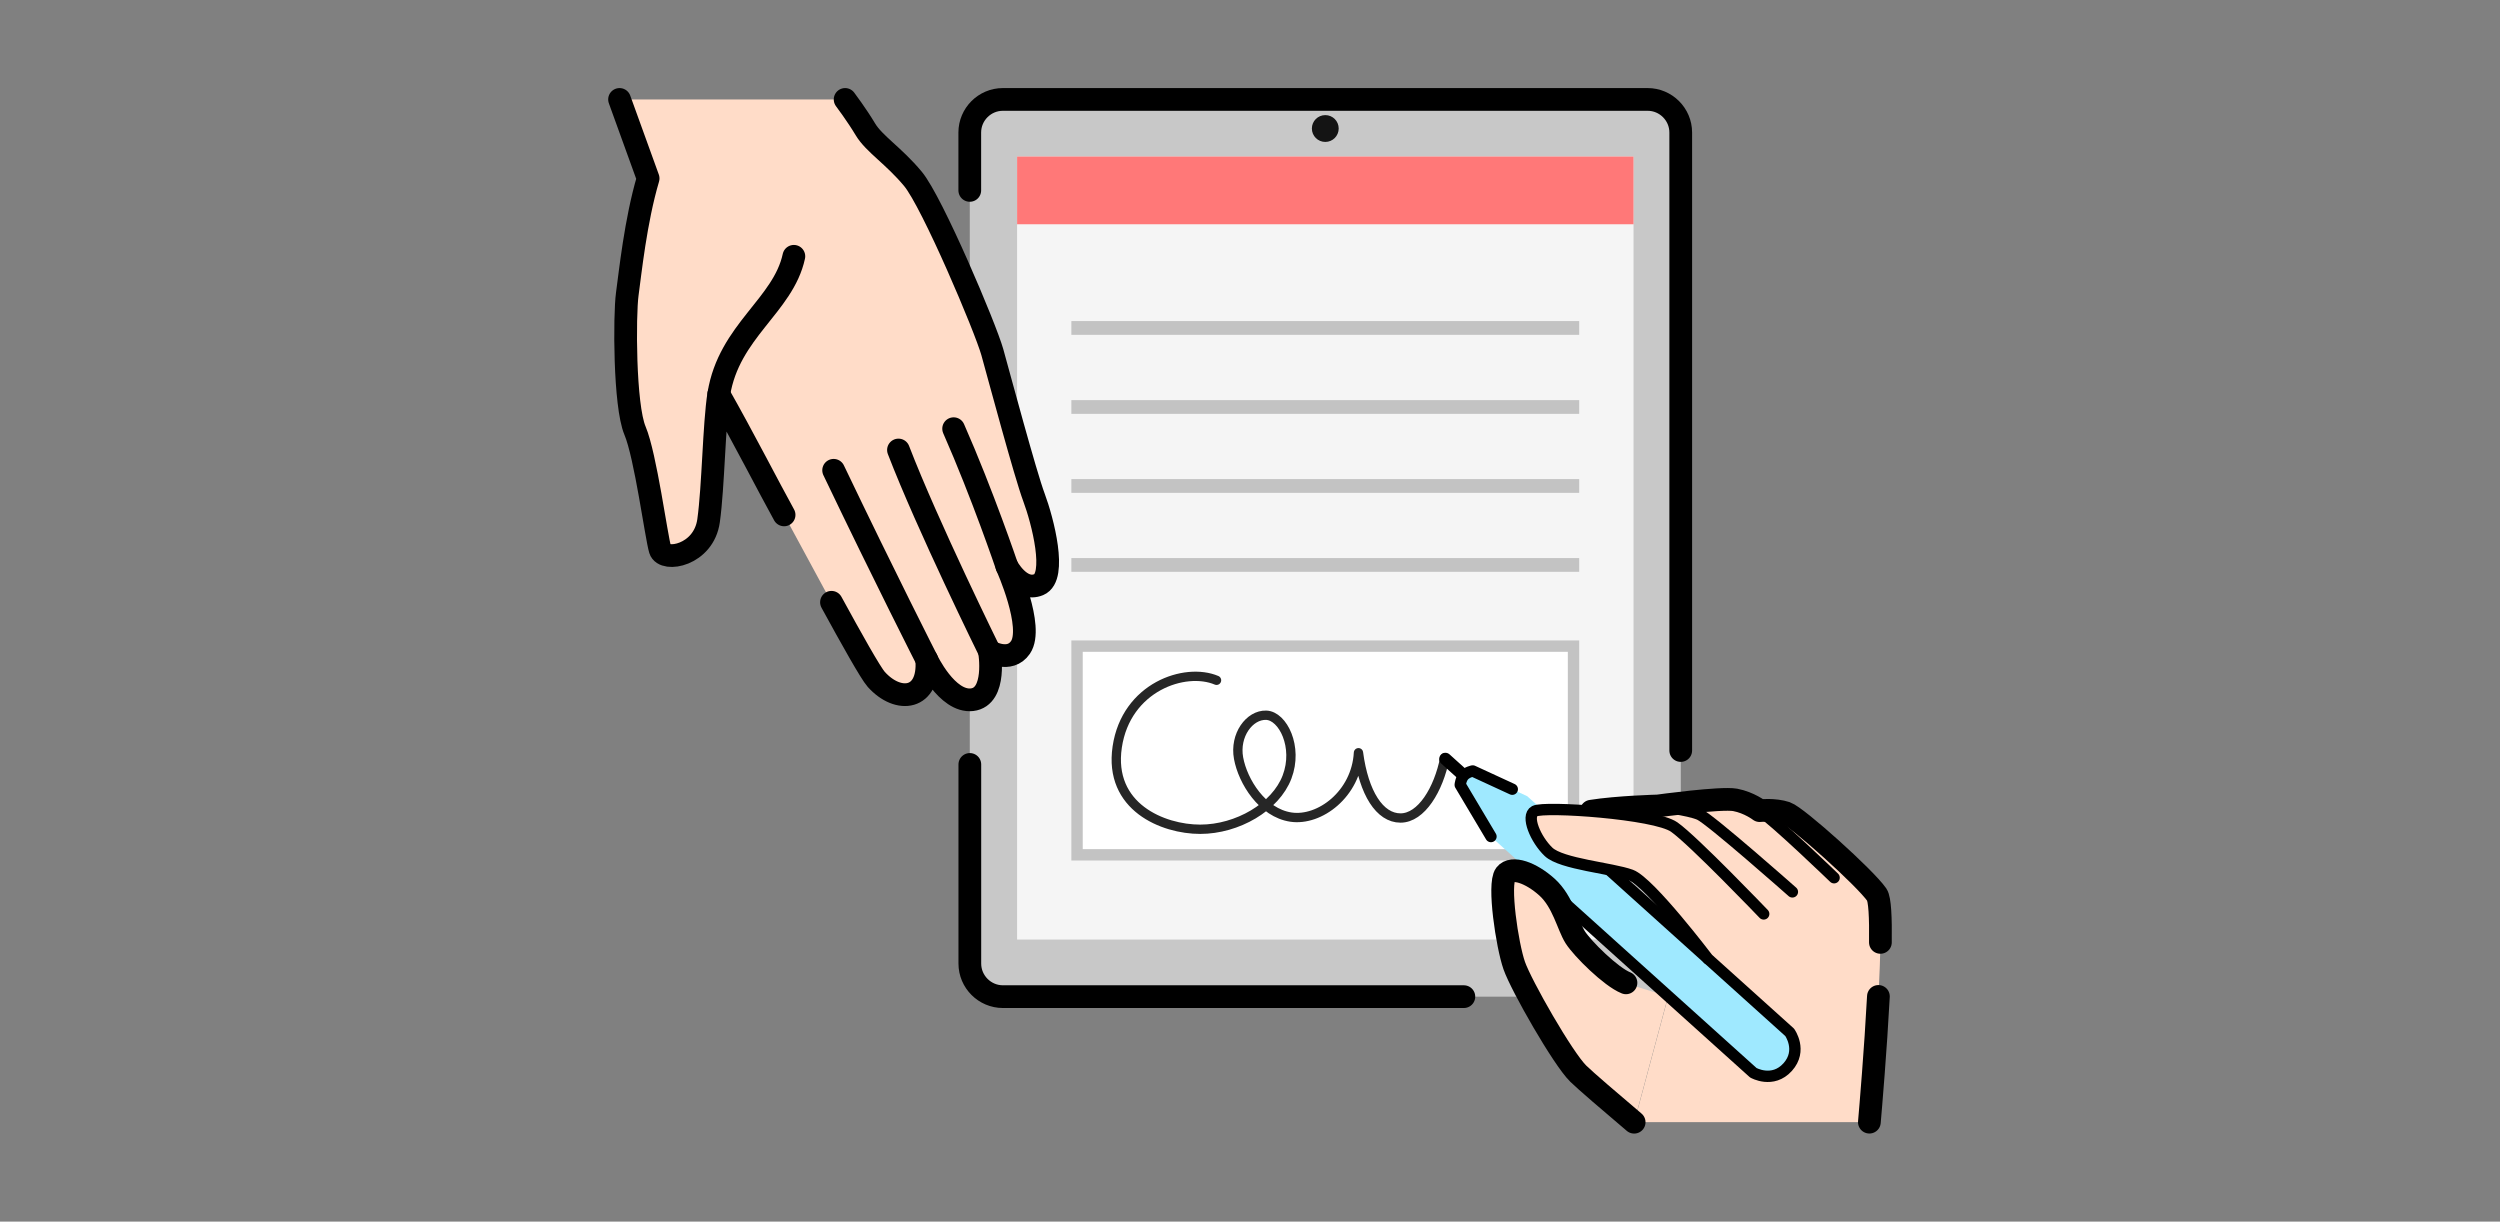 <?xml version="1.0" encoding="UTF-8"?>
<svg id="_レイヤー_1" data-name="レイヤー_1" xmlns="http://www.w3.org/2000/svg" version="1.1" viewBox="0 0 440 215">
  <rect x="0" y="0" width="440" height="215" fill="#808080" stroke="none"/>
  <!-- Generator: Adobe Illustrator 29.3.1, SVG Export Plug-In . SVG Version: 2.1.0 Build 151)  -->
  <g>
    <g>
      <g>
        <rect x="170.68" y="17.5" width="125.14" height="157.91" rx="5.82" ry="5.82" fill="#c8c8c8"/>
        <path d="M257.64,175.41h-81.13c-3.2,0-5.82-2.62-5.82-5.82v-35.05" fill="none" stroke="#000" stroke-linecap="round" stroke-linejoin="round" stroke-width="4"/>
        <path d="M170.68,33.51v-10.19c0-3.2,2.62-5.82,5.82-5.82h113.49c3.2,0,5.82,2.62,5.82,5.82v108.77" fill="none" stroke="#000" stroke-linecap="round" stroke-linejoin="round" stroke-width="4"/>
      </g>
      <rect x="179.01" y="27.55" width="108.49" height="137.81" fill="#f5f5f5"/>
      <rect x="179.01" y="27.55" width="108.49" height="11.92" fill="#ff7878"/>
      <g>
        <line x1="188.56" y1="99.43" x2="277.94" y2="99.43" fill="none" stroke="#c3c3c3" stroke-miterlimit="10" stroke-width="2.42"/>
        <line x1="188.56" y1="85.53" x2="277.94" y2="85.53" fill="none" stroke="#c3c3c3" stroke-miterlimit="10" stroke-width="2.42"/>
        <line x1="188.56" y1="71.63" x2="277.94" y2="71.63" fill="none" stroke="#c3c3c3" stroke-miterlimit="10" stroke-width="2.42"/>
        <line x1="188.56" y1="57.72" x2="277.94" y2="57.72" fill="none" stroke="#c3c3c3" stroke-miterlimit="10" stroke-width="2.42"/>
      </g>
      <g>
        <rect x="189.56" y="113.72" width="87.38" height="36.73" fill="#fff"/>
        <path d="M275.94,114.72v34.73h-85.38v-34.73h85.38M277.94,112.72h-89.38v38.73h89.38v-38.73h0Z" fill="#c3c3c3"/>
      </g>
      <path d="M235.61,22.62c0,1.3-1.05,2.36-2.36,2.36s-2.36-1.06-2.36-2.36,1.05-2.36,2.36-2.36,2.36,1.05,2.36,2.36Z" fill="#141414"/>
    </g>
    <g>
      <path d="M214.11,119.73c-5.54-2.35-15.91,1.17-17.48,11.74-1.56,10.57,8.06,14.48,14.6,14.48s13.28-3.91,15.29-9.2c2.01-5.28-.73-10.77-3.67-10.87-2.94-.09-5.61,3.5-4.86,7.57.75,4.08,4.18,9.61,9.21,10.36,5.04.76,11.49-4.05,11.89-11.33.94,7.1,3.74,11.49,7.4,11.49s6.7-5,7.8-10.6" fill="none" stroke="#262626" stroke-linecap="round" stroke-linejoin="round" stroke-width="1.64"/>
      <path d="M330.32,157.47c-2.02-2.93-14.03-13.74-15.99-14.4-1.96-.66-4.63-.4-4.63-.4,0,0-1.83-1.42-4.31-1.89-2.49-.46-13.6,1.07-13.6,1.07,0,0-8.86.23-13.29,1.21l6.11,4.31,13.41,10.74,2.61,10.65-7.01,6.56-5.98,22.18h41.38c.44-5.02,3.17-37.33,1.31-40.03Z" fill="#ffdcc8"/>
      <path d="M293.6,175.32s-4.81-1.31-7.43-2.34c-2.62-1.03-7.67-6.02-8.95-8.05-1.27-2.03-2.13-6.26-4.95-8.8-2.82-2.54-6.16-3.72-7.31-2.23-1.31,1.7.3,12.48,1.54,16.03,1.24,3.55,8.56,16.37,11.27,19.03,1.25,1.23,5.57,4.93,9.84,8.55l5.98-22.18Z" fill="#ffdcc8"/>
      <g>
        <path d="M261.7,140.16c-.4.45-1.09.48-1.54.08l-6.5-5.85c-.45-.4-.48-1.09-.08-1.54.4-.45,1.09-.48,1.54-.08l6.49,5.85c.45.4.48,1.09.08,1.54Z"/>
        <path d="M314.62,187.82c-2.65,2.94-6.05.99-6.05.99l-46.17-41.57-5.41-9.09s.09-1.03.64-1.64c.55-.61,1.56-.81,1.56-.81l9.6,4.43,46.17,41.57s2.3,3.18-.35,6.12Z" fill="#9fe9ff"/>
        <path d="M262.41,147.23l-5.41-9.09s.09-1.03.64-1.64c.55-.61,1.56-.81,1.56-.81l6.96,3.21" fill="none" stroke="#000" stroke-linecap="round" stroke-linejoin="round" stroke-width="2"/>
        <path d="M282.9,152.81l32.08,28.88s2.3,3.18-.35,6.12c-2.65,2.94-6.05.99-6.05.99l-34.72-31.26" fill="none" stroke="#000" stroke-linecap="round" stroke-linejoin="round" stroke-width="2"/>
      </g>
      <g>
        <path d="M309.98,161.26c-4.96-5.19-9.77-10.6-15.21-15.29-1.93-1.35-4.45-1.62-6.72-2.11-3.15-.55-6.34-.93-9.53-1.19,3.2.17,6.4.44,9.58.9,2.36.43,4.93.62,6.98,1.99,3.19,2.47,6.01,5.35,8.92,8.11,2.3,2.24,4.58,4.5,6.84,6.78l-.85.82h0Z" fill="#da9a74"/>
        <path d="M315.46,156.97s-14.45-12.79-16.36-13.62c-1.91-.83-7.32-1.48-7.32-1.48" fill="none" stroke="#000" stroke-linecap="round" stroke-linejoin="round" stroke-width="2"/>
        <path d="M322.8,154.48s-10.33-9.97-13.11-11.81" fill="none" stroke="#000" stroke-linecap="round" stroke-linejoin="round" stroke-width="2"/>
      </g>
      <path d="M330.95,165.86c.06-4.36-.09-7.61-.63-8.39-2.02-2.93-14.03-13.74-15.99-14.4-1.96-.66-4.63-.4-4.63-.4,0,0-1.83-1.42-4.31-1.89-2.49-.46-13.6,1.07-13.6,1.07,0,0-7.07.18-11.73.92" fill="none" stroke="#000" stroke-linecap="round" stroke-linejoin="round" stroke-width="4"/>
      <path d="M329.01,197.5c.23-2.63,1.09-12.72,1.59-22.13" fill="none" stroke="#000" stroke-linecap="round" stroke-linejoin="round" stroke-width="4"/>
      <path d="M286.17,172.98c-2.62-1.03-7.67-6.02-8.95-8.05-1.27-2.03-2.13-6.26-4.95-8.8-2.82-2.54-6.16-3.72-7.31-2.23-1.31,1.7.3,12.48,1.54,16.03,1.24,3.55,8.56,16.37,11.27,19.03,1.25,1.23,5.57,4.93,9.84,8.55" fill="none" stroke="#000" stroke-linecap="round" stroke-miterlimit="10" stroke-width="4"/>
      <path d="M270.11,142.76c-1.6.85.16,4.99,2.43,7.16,2.26,2.17,11.17,2.87,14.51,4.1,3.33,1.23,13.57,14.75,13.57,14.75l9.79-7.92s-12.35-12.9-15.75-15.29c-3.39-2.39-22.85-3.71-24.55-2.8Z" fill="#ffdcc8"/>
      <path d="M310.41,160.85s-12.35-12.9-15.75-15.29c-3.39-2.39-22.85-3.71-24.55-2.8-1.6.85.16,4.99,2.43,7.16,2.26,2.17,11.17,2.87,14.51,4.1,3.33,1.23,13.57,14.75,13.57,14.75" fill="none" stroke="#000" stroke-linecap="round" stroke-miterlimit="10" stroke-width="2"/>
    </g>
    <g>
      <path d="M109.04,17.5l5.03,13.9c-2.22,7.5-3.15,16.61-3.67,20.36-.51,3.75-.51,19.6,1.36,24.03,1.87,4.43,3.75,18.75,4.43,20.96.68,2.22,7.67,1.02,8.52-5.11.85-6.14.94-16.83,1.79-22.28,4.26,7.5,8.95,16.66,11.5,21.26,2.56,4.6,14.25,26.78,16.21,28.96,3.9,4.34,9.41,3.61,8.89-3.47,0,0,3.54,7.56,7.97,7.05,4.43-.51,3.07-8.52,3.07-8.52,0,0,3.55,2.09,5.45-.68,2.44-3.56-2.39-14.3-2.39-14.3,0,0,2.39,4.6,5.62,3.24,3.24-1.36.68-11.25-.85-15.34-1.53-4.09-6.14-21.3-7.33-25.57-1.19-4.26-10.57-26.42-13.98-30.51-3.41-4.09-6.82-6.14-8.35-8.69-1.53-2.56-3.58-5.28-3.58-5.28h-39.71Z" fill="#ffdcc8"/>
      <path d="M146.34,106c3.49,6.39,6.9,12.48,7.88,13.57,3.9,4.34,9.41,3.61,8.89-3.47,0,0,3.54,7.56,7.97,7.05,4.43-.51,3.07-8.52,3.07-8.52,0,0,3.55,2.09,5.45-.68,2.44-3.56-2.39-14.3-2.39-14.3,0,0,2.39,4.6,5.62,3.24,3.24-1.36.68-11.25-.85-15.34-1.53-4.09-6.14-21.3-7.33-25.57-1.19-4.26-10.57-26.42-13.98-30.51-3.41-4.09-6.82-6.14-8.35-8.69-1.53-2.56-3.58-5.28-3.58-5.28" fill="none" stroke="#000" stroke-linecap="round" stroke-linejoin="round" stroke-width="4"/>
      <path d="M109.04,17.5l5.03,13.9c-2.22,7.5-3.15,16.61-3.67,20.36-.51,3.75-.51,19.6,1.36,24.03,1.87,4.43,3.75,18.75,4.43,20.96.68,2.22,7.67,1.02,8.52-5.11.85-6.14.94-16.83,1.79-22.28,4.26,7.5,8.95,16.66,11.5,21.26" fill="none" stroke="#000" stroke-linecap="round" stroke-linejoin="round" stroke-width="4"/>
      <g>
        <path d="M126.51,69.36c1.79-11.12,11.33-15.56,13.21-24.25" fill="#f7c39c" stroke="#000" stroke-linecap="round" stroke-linejoin="round" stroke-width="4"/>
        <path d="M163.11,116.1s-7.34-14.41-16.39-33.33" fill="#f7c39c" stroke="#000" stroke-linecap="round" stroke-linejoin="round" stroke-width="4"/>
        <path d="M174.15,114.63s-10.91-22.14-16.02-35.43" fill="#f7c39c" stroke="#000" stroke-linecap="round" stroke-linejoin="round" stroke-width="4"/>
        <path d="M177.21,99.65s-4.26-12.61-9.37-24.2" fill="#f7c39c" stroke="#000" stroke-linecap="round" stroke-linejoin="round" stroke-width="4"/>
      </g>
    </g>
  </g>
  <rect width="440" height="215" fill="none"/>
</svg>